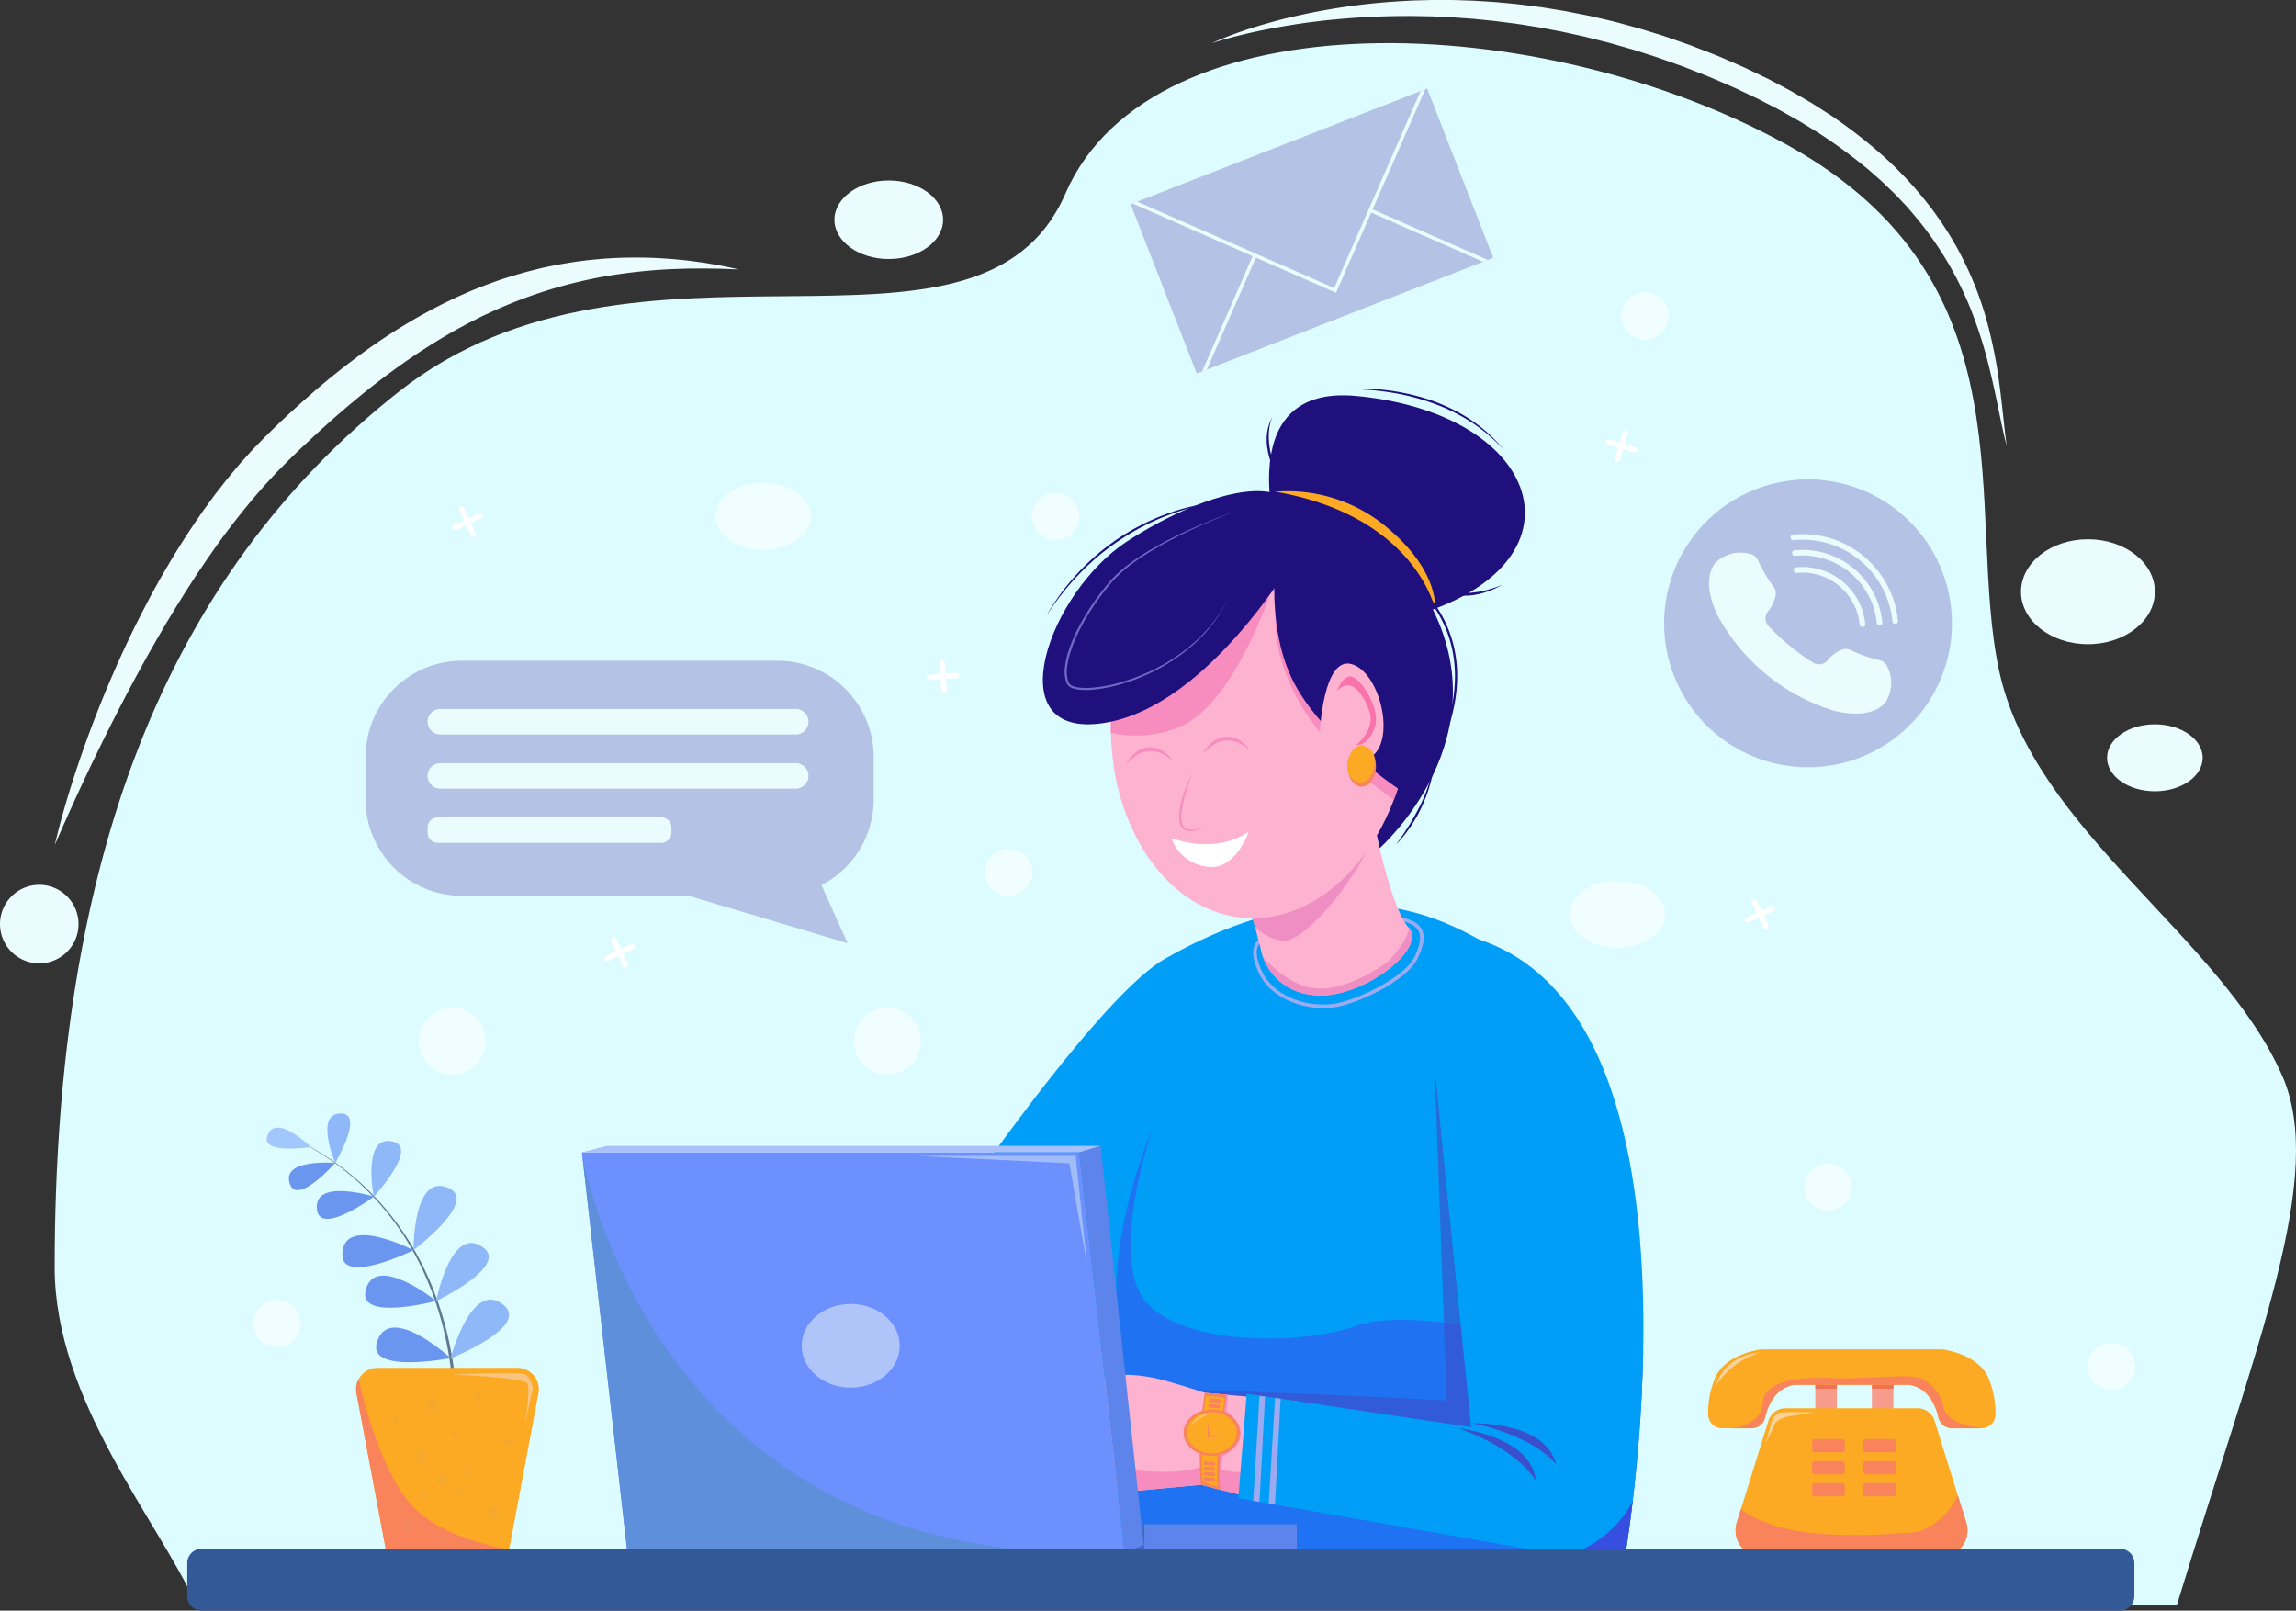 <svg id="Group_2582" data-name="Group 2582" xmlns="http://www.w3.org/2000/svg" xmlns:xlink="http://www.w3.org/1999/xlink" viewBox="0 0 352.263 247.091">
  <rect x="0" y="0" width="352.263" height="247.091" fill="#333333" stroke="none"/>
  <defs>
    <clipPath id="clip-path">
      <rect id="Rectangle_1489" data-name="Rectangle 1489" width="352.263" height="247.091" fill="none"/>
    </clipPath>
    <clipPath id="clip-path-3">
      <rect id="Rectangle_1466" data-name="Rectangle 1466" width="288.697" height="168.42" fill="none"/>
    </clipPath>
    <clipPath id="clip-path-4">
      <rect id="Rectangle_1467" data-name="Rectangle 1467" width="47.022" height="56.119" fill="none"/>
    </clipPath>
    <clipPath id="clip-path-5">
      <path id="Path_7719" data-name="Path 7719" d="M258.986,164.647a6.3,6.3,0,1,0,6.3-6.3,6.3,6.3,0,0,0-6.3,6.3" transform="translate(-258.986 -158.347)" fill="none"/>
    </clipPath>
    <radialGradient id="radial-gradient" cx="0.5" cy="0.5" r="0.5" gradientTransform="matrix(1, 0, 0, -1, 0, 20.85)" gradientUnits="objectBoundingBox">
      <stop offset="0" stop-color="#f973b4"/>
      <stop offset="1" stop-color="#fdb2d0"/>
    </radialGradient>
    <clipPath id="clip-path-6">
      <path id="Path_7720" data-name="Path 7720" d="M233.789,160.276a35.048,35.048,0,0,0,3.91,11.981,6.3,6.3,0,1,0-3.91-11.981" transform="translate(-233.789 -159.93)" fill="none"/>
    </clipPath>
    <radialGradient id="radial-gradient-2" cx="0.5" cy="0.5" r="0.427" gradientTransform="matrix(1.473, 0, 0, -1, 9.667, 21.128)" gradientUnits="objectBoundingBox">
      <stop offset="0" stop-color="#f981bb"/>
      <stop offset="1" stop-color="#fdb2d0"/>
    </radialGradient>
    <clipPath id="clip-path-8">
      <rect id="Rectangle_1485" data-name="Rectangle 1485" width="18.678" height="23.869" fill="none"/>
    </clipPath>
    <clipPath id="clip-path-9">
      <rect id="Rectangle_1471" data-name="Rectangle 1471" width="0.908" height="1.271" fill="none"/>
    </clipPath>
    <clipPath id="clip-path-15">
      <rect id="Rectangle_1477" data-name="Rectangle 1477" width="1.482" height="2.075" fill="none"/>
    </clipPath>
    <clipPath id="clip-path-16">
      <rect id="Rectangle_1478" data-name="Rectangle 1478" width="1.483" height="2.075" fill="none"/>
    </clipPath>
    <clipPath id="clip-path-20">
      <rect id="Rectangle_1482" data-name="Rectangle 1482" width="1.482" height="1.038" fill="none"/>
    </clipPath>
    <clipPath id="clip-path-22">
      <rect id="Rectangle_1484" data-name="Rectangle 1484" width="1.483" height="1.038" fill="none"/>
    </clipPath>
  </defs>
  <g id="Group_2532" data-name="Group 2532" clip-path="url(#clip-path)">
    <g id="Group_2480" data-name="Group 2480">
      <g id="Group_2479" data-name="Group 2479" clip-path="url(#clip-path)">
        <path id="Path_7648" data-name="Path 7648" d="M353.207,167.4c-9.471-21.416-38.145-37.565-43.407-62.095s5.524-59.506-32.357-80.551-97.6-23.15-110.883,7.366-65.552,1.337-102.4,30.5C28.452,90.891,11.48,134.383,11.48,196.871c0,20.437,15.9,38.832,21.711,51.758h303.9c12.36-40.512,22.95-65.778,16.118-81.226" transform="translate(-3.091 -2.438)" fill="#dcfcff"/>
        <path id="Path_7649" data-name="Path 7649" d="M457.061,157.2c0,2.836-3.284,5.135-7.335,5.135s-7.336-2.3-7.336-5.135,3.285-5.135,7.336-5.135,7.335,2.3,7.335,5.135" transform="translate(-119.115 -40.945)" fill="#ebfcfe"/>
        <path id="Path_7650" data-name="Path 7650" d="M444.86,121.262c0,4.445-4.6,8.049-10.269,8.049s-10.27-3.6-10.27-8.049,4.6-8.049,10.27-8.049,10.269,3.6,10.269,8.049" transform="translate(-114.249 -30.483)" fill="#ebfcfe"/>
        <path id="Path_7651" data-name="Path 7651" d="M12.046,191.785a6.023,6.023,0,1,1-6.023-6.023,6.023,6.023,0,0,1,6.023,6.023" transform="translate(0 -50.017)" fill="#ebfcfe"/>
        <path id="Path_7652" data-name="Path 7652" d="M191.864,43.917c0,3.326-3.732,6.023-8.336,6.023s-8.336-2.7-8.336-6.023,3.732-6.023,8.336-6.023,8.336,2.7,8.336,6.023" transform="translate(-47.171 -10.203)" fill="#ebfcfe"/>
        <path id="Path_7653" data-name="Path 7653" d="M11.481,144.253c.708-3.047,1.562-6.062,2.5-9.048s1.964-5.95,3.063-8.887,2.281-5.847,3.543-8.725c.62-1.445,1.284-2.87,1.949-4.3l1.02-2.129c.343-.71.7-1.41,1.058-2.113s.724-1.4,1.091-2.1.734-1.4,1.12-2.086.761-1.383,1.158-2.067l1.2-2.048c1.617-2.721,3.354-5.378,5.184-7.981l1.408-1.931c.233-.323.481-.636.726-.951l.739-.943c.246-.313.488-.631.741-.941l.767-.923c.517-.612,1.015-1.239,1.559-1.831s1.07-1.2,1.618-1.786l1.687-1.732c.281-.3.566-.558.848-.837l.85-.826c.563-.554,1.142-1.092,1.717-1.635,2.318-2.152,4.7-4.246,7.164-6.252l1.871-1.477,1.9-1.44c1.285-.941,2.578-1.875,3.911-2.753a84.493,84.493,0,0,1,8.258-4.876c.706-.377,1.431-.72,2.153-1.066s1.452-.68,2.188-1c.369-.157.731-.327,1.1-.473l1.118-.445c.373-.145.741-.3,1.12-.437l1.131-.408c.75-.281,1.515-.525,2.279-.764s1.535-.46,2.306-.677,1.549-.406,2.325-.6,1.562-.343,2.345-.5,1.573-.284,2.36-.416,1.578-.231,2.368-.328,1.584-.164,2.376-.235,1.585-.113,2.379-.151a68.028,68.028,0,0,1,9.475.253c.784.077,1.567.145,2.345.262l1.167.159c.39.049.778.11,1.163.179.774.14,1.547.261,2.315.417s1.532.318,2.3.485q-1.174-.035-2.341-.088c-.778-.031-1.559-.028-2.335-.043s-1.556,0-2.33,0c-.389.008-.775,0-1.162.015l-1.161.039a82.464,82.464,0,0,0-9.194.824A70.717,70.717,0,0,0,80.4,61.563l-1.044.446c-.349.144-.688.316-1.032.473l-1.028.48c-.343.157-.676.339-1.016.506l-1.014.509c-.339.165-.669.355-1,.531-.666.358-1.334.711-1.986,1.1q-3.936,2.269-7.658,4.908c-2.476,1.762-4.895,3.615-7.234,5.579-2.35,1.948-4.639,3.984-6.876,6.083-.561.523-1.127,1.041-1.678,1.576l-.83.8c-.274.266-.563.531-.821.8L45.6,86.956c-.519.546-1.02,1.112-1.537,1.661-2.034,2.235-3.949,4.593-5.8,7.018s-3.577,4.951-5.276,7.5l-1.25,1.934c-.417.645-.809,1.306-1.223,1.954s-.81,1.307-1.206,1.967-.8,1.315-1.182,1.984l-1.163,2-1.144,2.012c-.748,1.35-1.494,2.7-2.226,4.065q-2.19,4.09-4.26,8.259-4.139,8.338-7.859,16.939" transform="translate(-3.091 -14.561)" fill="#ebfcfe"/>
        <path id="Path_7654" data-name="Path 7654" d="M254.462,6.616c1.484-.695,3.025-1.267,4.574-1.814s3.129-1,4.713-1.447c.8-.21,1.587-.436,2.39-.616l1.2-.286,1.207-.26c.8-.181,1.613-.333,2.422-.488s1.622-.289,2.436-.429q4.884-.785,9.841-1.084l1.237-.072L285.1.085l.62-.018L288.2,0h3.1l.62.018,1.241.041L294.4.1c.414.014.826.048,1.239.071.826.053,1.653.1,2.479.159,1.648.159,3.3.294,4.941.525l1.234.158.616.079c.205.027.41.064.615.095l2.454.4.614.1.61.118,1.22.24,1.22.241c.406.079.814.158,1.216.256,1.614.379,3.237.726,4.831,1.185l2.4.653,2.377.732c1.593.465,3.145,1.05,4.713,1.591.787.263,1.555.575,2.327.875l2.317.9c.768.311,1.522.656,2.284.983l1.14.5c.379.167.763.324,1.135.509l2.246,1.074,1.123.538,1.1.58,2.2,1.168c.726.406,1.442.833,2.163,1.249l1.079.628c.358.212.705.444,1.058.665l2.105,1.349a77.222,77.222,0,0,1,7.916,6.143,57.755,57.755,0,0,1,6.866,7.327c.257.332.53.65.773.992l.731,1.023c.24.343.493.677.722,1.028l.68,1.057c.224.354.46.7.672,1.061l.629,1.087.315.543.156.272.144.278.574,1.116a51.211,51.211,0,0,1,3.627,9.3,71.042,71.042,0,0,1,1.975,9.7c.224,1.628.408,3.257.588,4.884s.346,3.252.569,4.875c-.421-1.584-.744-3.193-1.088-4.793-.328-1.6-.652-3.206-1.016-4.794-.175-.8-.375-1.585-.56-2.376-.092-.4-.2-.787-.3-1.18s-.2-.786-.315-1.175c-.224-.779-.441-1.559-.7-2.326-.126-.384-.239-.772-.374-1.152l-.4-1.141a52.457,52.457,0,0,0-9.517-16.554c-.521-.6-1.025-1.22-1.586-1.789l-.821-.869-.41-.435-.431-.415c-.578-.55-1.136-1.118-1.725-1.657l-1.794-1.584a80.915,80.915,0,0,0-7.711-5.7l-2.047-1.261c-.343-.208-.677-.427-1.025-.627l-1.049-.592c-.7-.392-1.395-.8-2.1-1.178l-2.145-1.1-1.07-.555-1.092-.517-2.182-1.033c-.361-.178-.736-.328-1.1-.49l-1.11-.478c-.742-.315-1.478-.645-2.224-.949l-2.249-.888c-.75-.3-1.5-.6-2.259-.861-1.521-.533-3.03-1.1-4.572-1.571l-2.3-.741L316.8,6.969c-.775-.221-1.548-.45-2.333-.634l-2.344-.592c-.389-.1-.783-.189-1.177-.274l-1.181-.259-1.182-.259L308,4.824l-.594-.11-2.378-.445c-.2-.037-.4-.078-.594-.11l-.6-.094-1.195-.188c-1.591-.275-3.2-.443-4.8-.657-.8-.088-1.605-.162-2.409-.244-.4-.038-.8-.086-1.206-.115l-1.208-.085-1.209-.085-.605-.043L290.6,2.62l-2.422-.11-2.425-.045-.607-.01-.607,0-1.214.006c-3.237.033-6.476.191-9.707.495-.807.079-1.617.144-2.422.248s-1.613.186-2.417.305l-1.208.17-1.2.2c-.8.126-1.6.273-2.406.412-1.6.3-3.2.631-4.781,1.016s-3.164.8-4.721,1.312" transform="translate(-68.515)" fill="#ebfcfe"/>
        <path id="Path_7655" data-name="Path 7655" d="M98.165,110.772l-1.8-3.874a.418.418,0,0,1,.759-.352l1.8,3.874a.418.418,0,1,1-.759.352" transform="translate(-25.937 -28.623)" fill="#fff"/>
        <path id="Path_7656" data-name="Path 7656" d="M99.377,108.523l-3.874,1.8a.418.418,0,0,1-.352-.759l3.874-1.8a.418.418,0,0,1,.352.759" transform="translate(-25.554 -29.005)" fill="#fff"/>
        <path id="Path_7657" data-name="Path 7657" d="M130.13,201.192l-1.8-3.874a.418.418,0,1,1,.759-.352l1.8,3.874a.418.418,0,1,1-.759.352" transform="translate(-34.544 -52.968)" fill="#fff"/>
        <path id="Path_7658" data-name="Path 7658" d="M131.341,198.942l-3.874,1.8a.418.418,0,1,1-.352-.759l3.874-1.8a.418.418,0,1,1,.352.759" transform="translate(-34.161 -53.351)" fill="#fff"/>
        <path id="Path_7659" data-name="Path 7659" d="M369.589,193.17l-1.8-3.874a.418.418,0,1,1,.759-.352l1.8,3.874a.418.418,0,0,1-.759.352" transform="translate(-99.019 -50.808)" fill="#fff"/>
        <path id="Path_7660" data-name="Path 7660" d="M370.8,190.921l-3.874,1.8a.418.418,0,0,1-.352-.759l3.874-1.8a.418.418,0,1,1,.352.759" transform="translate(-98.636 -51.191)" fill="#fff"/>
        <path id="Path_7661" data-name="Path 7661" d="M339.024,94.628l1.236-4.087a.418.418,0,0,1,.8.242l-1.236,4.087a.418.418,0,1,1-.8-.242" transform="translate(-91.278 -24.298)" fill="#fff"/>
        <path id="Path_7662" data-name="Path 7662" d="M341.44,94.249l-4.087-1.236a.418.418,0,0,1,.242-.8l4.087,1.236a.418.418,0,1,1-.242.8" transform="translate(-90.753 -24.823)" fill="#fff"/>
        <path id="Path_7663" data-name="Path 7663" d="M197.541,143.224l-.333-4.257a.419.419,0,0,1,.835-.065l.332,4.257a.419.419,0,0,1-.835.065" transform="translate(-53.099 -37.296)" fill="#fff"/>
        <path id="Path_7664" data-name="Path 7664" d="M199.229,142.037l-4.257.332a.419.419,0,0,1-.065-.835l4.257-.332a.418.418,0,0,1,.065.834" transform="translate(-52.375 -38.019)" fill="#fff"/>
        <g id="Group_2475" data-name="Group 2475" transform="translate(38.906 44.834)" opacity="0.57">
          <g id="Group_2474" data-name="Group 2474">
            <g id="Group_2473" data-name="Group 2473" clip-path="url(#clip-path-3)">
              <path id="Path_7665" data-name="Path 7665" d="M164.9,106.495c0,2.836-3.284,5.135-7.335,5.135s-7.336-2.3-7.336-5.135,3.285-5.135,7.336-5.135,7.335,2.3,7.335,5.135" transform="translate(-79.355 -72.126)" fill="#fff"/>
              <path id="Path_7666" data-name="Path 7666" d="M344.247,190.033c0,2.836-3.284,5.135-7.335,5.135s-7.336-2.3-7.336-5.135,3.285-5.135,7.336-5.135,7.335,2.3,7.335,5.135" transform="translate(-127.645 -94.619)" fill="#fff"/>
              <path id="Path_7667" data-name="Path 7667" d="M189.574,216.682a5.135,5.135,0,1,1-5.135-5.135,5.135,5.135,0,0,1,5.135,5.135" transform="translate(-87.184 -101.794)" fill="#fff"/>
              <path id="Path_7668" data-name="Path 7668" d="M98.229,216.682a5.135,5.135,0,1,1-5.135-5.135,5.135,5.135,0,0,1,5.135,5.135" transform="translate(-62.59 -101.794)" fill="#fff"/>
              <path id="Path_7669" data-name="Path 7669" d="M223.921,107.049a3.631,3.631,0,1,1-3.631-3.631,3.631,3.631,0,0,1,3.631,3.631" transform="translate(-97.242 -72.68)" fill="#fff"/>
              <path id="Path_7670" data-name="Path 7670" d="M386.087,247.876a3.631,3.631,0,1,1-3.631-3.631,3.631,3.631,0,0,1,3.631,3.631" transform="translate(-140.906 -110.598)" fill="#fff"/>
              <path id="Path_7671" data-name="Path 7671" d="M214.08,181.807a3.631,3.631,0,1,1-3.631-3.631,3.631,3.631,0,0,1,3.631,3.631" transform="translate(-94.593 -92.809)" fill="#fff"/>
              <path id="Path_7672" data-name="Path 7672" d="M347.687,64.984a3.631,3.631,0,1,1-3.631-3.631,3.631,3.631,0,0,1,3.631,3.631" transform="translate(-130.567 -61.354)" fill="#fff"/>
              <path id="Path_7673" data-name="Path 7673" d="M445.636,285.524a3.631,3.631,0,1,1-3.631-3.631,3.631,3.631,0,0,1,3.631,3.631" transform="translate(-156.94 -120.735)" fill="#fff"/>
              <path id="Path_7674" data-name="Path 7674" d="M60.5,276.54a3.631,3.631,0,1,1-3.631-3.631A3.631,3.631,0,0,1,60.5,276.54" transform="translate(-53.242 -118.316)" fill="#fff"/>
            </g>
          </g>
        </g>
        <path id="Path_7675" data-name="Path 7675" d="M192.662,244.673s26.543-39.965,37.9-46.458,28.119-12.47,44.5-4.89,18.828,17.85,25.185,33.254c1.653,4.005,2.132,10.4,1.931,17.856-.552,20.539-6.578,48.368-6.578,48.368l-86.069.039Z" transform="translate(-51.875 -51.099)" fill="#009ef7"/>
        <path id="Path_7676" data-name="Path 7676" d="M273.875,206.453c-3.8,0-8.1-1.745-9.811-5.228-.914-1.858-1.171-3.323-.762-4.355a1.753,1.753,0,0,1,.912-1.008l.192.513-.1-.257.1.255a1.233,1.233,0,0,0-.607.719c-.231.607-.289,1.773.753,3.89,1.946,3.953,7.449,5.527,11.43,4.719,3.706-.752,10.47-4.132,11.867-7.083.913-1.93,1.1-3.182.6-4.059-.507-.894-1.755-1.426-3.816-1.627l.053-.545c2.251.219,3.638.842,4.239,1.9.762,1.344.089,3.145-.582,4.564C286.86,202,280,205.448,276.1,206.239a11.23,11.23,0,0,1-2.221.214" transform="translate(-70.844 -51.801)" fill="#9caaf2"/>
        <path id="Path_7677" data-name="Path 7677" d="M308.125,271.211s-26.969-7.7-36.75-4.279-29.831,2.935-33.579-5.379,2.33-25.429,2.33-25.429c-5.932,14.793-6.721,25.8-4.9,33.968l1,33.719,69.625,1.36-10.374-28.433Z" transform="translate(-63.102 -63.577)" fill="#1f73f2"/>
        <path id="Path_7678" data-name="Path 7678" d="M322.744,283.5c-.085,4.785-.336,9.344-.659,13.463-.9,11.52-2.371,19.6-2.371,19.6l-18.969-3.334-38.4-6.75h0s48.353,7.5,54.954,0c2.908-3.307,4.535-13.08,5.445-22.981" transform="translate(-70.637 -76.333)" fill="#3750e2"/>
        <g id="Group_2478" data-name="Group 2478" transform="translate(178.701 162.823)" opacity="0.65" style="mix-blend-mode: multiply;isolation: isolate">
          <g id="Group_2477" data-name="Group 2477">
            <g id="Group_2476" data-name="Group 2476" clip-path="url(#clip-path-4)">
              <path id="Path_7679" data-name="Path 7679" d="M244.546,273.157c15.947.218,43.264,1.684,43.264,1.684l-1.885-52.024q.05.894.141,1.838c1.467,15.037,5.5,54.282,5.5,54.282Z" transform="translate(-244.546 -222.817)" fill="#3a4fcc"/>
            </g>
          </g>
        </g>
        <path id="Path_7680" data-name="Path 7680" d="M257.73,292.671l-1.146,16.272-3.869-.981-6.209-1.575-1.611-.408L243,305.5l-14.883,1.385-2.925.272a22.406,22.406,0,0,1-3.643-2.8c-2.888-2.762-5.682-7.165-.636-11.381,6.149-5.141,10.945-4.724,15.532-3.728,1.522.328,7.136,2.124,7.136,2.124l1.946.179,1.615.148Z" transform="translate(-58.731 -77.713)" fill="#fdb2d0"/>
        <path id="Path_7681" data-name="Path 7681" d="M256.4,312.865l-9.716-2.463L231.8,311.788l2.87-3.845s10.786,1.6,13.022-1.1c0,0,1.809,1.974,6.429,1.575,3.231-.28,2.818,2.66,2.278,4.452" transform="translate(-62.412 -82.617)" fill="#f78dbe"/>
        <path id="Path_7682" data-name="Path 7682" d="M256.239,302.144a12.17,12.17,0,0,0,.129,5.32l-1.611-.407.631-14.431,1.615.148-.233,2.446c5.223,4.384-.532,6.924-.532,6.924" transform="translate(-68.594 -78.79)" fill="#f78dbe"/>
        <path id="Path_7683" data-name="Path 7683" d="M322.112,260.134c-.084,4.785-.336,9.345-.658,13.464-.281,3.588-.617,6.842-.946,9.622-.729,6.148-1.425,9.981-1.425,9.981l-8.531-1.5-10.439-1.833L260,282.815l1.277-16.042,34.453,5.139s-4.034-39.245-5.5-54.283,5.5-20.905,5.5-20.905c22.644,6.409,26.834,38.078,26.384,63.411" transform="translate(-70.005 -52.968)" fill="#009ef7"/>
        <path id="Path_7684" data-name="Path 7684" d="M339.134,315.091c-.729,6.148-1.425,9.981-1.425,9.981l-8.531-1.5c3.475-1.353,7.664-3.871,9.956-8.48" transform="translate(-88.632 -84.839)" fill="#364fe0"/>
        <path id="Path_7685" data-name="Path 7685" d="M309.131,298.795s11.194-.358,12.86,6.306c0,0-3.1-4.282-12.86-6.306" transform="translate(-83.234 -80.45)" fill="#3a4fcc"/>
        <path id="Path_7686" data-name="Path 7686" d="M306.27,299.842s11.131,1.23,11.838,8.063c0,0-2.46-4.678-11.838-8.063" transform="translate(-82.464 -80.733)" fill="#3a4fcc"/>
        <path id="Path_7687" data-name="Path 7687" d="M264.083,293.056l-.957,16.1.957.168.863-16.189Z" transform="translate(-70.847 -78.906)" fill="#9caaf2"/>
        <path id="Path_7688" data-name="Path 7688" d="M267.345,293.472l-.965,16.212.958.168.867-16.253Z" transform="translate(-71.724 -79.018)" fill="#9caaf2"/>
        <path id="Path_7689" data-name="Path 7689" d="M252.095,306.51a58.063,58.063,0,0,1,.581-14.129l3.326.305s-1.742,12.095-.874,14.592Z" transform="translate(-67.826 -78.724)" fill="#f9835a"/>
        <path id="Path_7690" data-name="Path 7690" d="M252.485,306.275a57.261,57.261,0,0,1,.463-13.219l2.891.266s-1.774,11.49-1.019,13.66Z" transform="translate(-67.931 -78.906)" fill="#fcaa24"/>
        <path id="Path_7691" data-name="Path 7691" d="M257.154,299.468c0,1.966-1.936,3.56-4.324,3.56s-4.325-1.594-4.325-3.56,1.936-3.559,4.325-3.559,4.324,1.594,4.324,3.559" transform="translate(-66.911 -79.674)" fill="#f9835a"/>
        <path id="Path_7692" data-name="Path 7692" d="M256.85,299.614c0,1.747-1.721,3.164-3.844,3.164s-3.844-1.417-3.844-3.164,1.721-3.164,3.844-3.164,3.844,1.417,3.844,3.164" transform="translate(-67.088 -79.82)" fill="#fcaa24"/>
        <path id="Path_7693" data-name="Path 7693" d="M250.126,298.542s.679-1.776,3.348-1.841a6.417,6.417,0,0,0-3.348,1.841" transform="translate(-67.347 -79.887)" fill="#ffc46e"/>
        <path id="Path_7694" data-name="Path 7694" d="M253.545,298.231V300.8l3.749-.23h-3.486Z" transform="translate(-68.268 -80.299)" fill="#f9835a"/>
        <path id="Path_7695" data-name="Path 7695" d="M254.23,307.455l-1.344-.115a.2.2,0,0,1-.184-.219l.012-.142a.2.2,0,0,1,.219-.185l1.344.116a.2.2,0,0,1,.185.219l-.012.142a.2.2,0,0,1-.219.184" transform="translate(-68.04 -82.605)" fill="#f9835a"/>
        <path id="Path_7696" data-name="Path 7696" d="M255.369,294.227l-1.344-.115a.2.2,0,0,1-.184-.219l.012-.142a.2.2,0,0,1,.219-.185l1.344.116a.2.2,0,0,1,.184.219l-.012.142a.2.2,0,0,1-.219.184" transform="translate(-68.347 -79.043)" fill="#f9835a"/>
        <path id="Path_7697" data-name="Path 7697" d="M255.268,295.4l-1.344-.115a.2.2,0,0,1-.184-.219l.012-.143a.2.2,0,0,1,.219-.184l1.344.116a.2.2,0,0,1,.185.219l-.012.142a.2.2,0,0,1-.219.184" transform="translate(-68.32 -79.358)" fill="#f9835a"/>
        <path id="Path_7698" data-name="Path 7698" d="M254.23,308.557l-1.344-.116a.2.2,0,0,1-.184-.218l.012-.143a.2.2,0,0,1,.219-.184l1.344.116a.2.2,0,0,1,.185.219l-.012.142a.2.2,0,0,1-.219.184" transform="translate(-68.04 -82.901)" fill="#f9835a"/>
        <path id="Path_7699" data-name="Path 7699" d="M254.23,309.66l-1.344-.115a.2.2,0,0,1-.184-.219l.012-.142a.2.2,0,0,1,.219-.185l1.344.116a.2.2,0,0,1,.185.219l-.012.143a.2.2,0,0,1-.219.184" transform="translate(-68.04 -83.198)" fill="#f9835a"/>
        <path id="Path_7700" data-name="Path 7700" d="M254.23,310.762l-1.344-.116a.2.2,0,0,1-.184-.218l.012-.143a.2.2,0,0,1,.219-.184l1.344.116a.2.2,0,0,1,.185.219l-.012.143a.2.2,0,0,1-.219.184" transform="translate(-68.04 -83.495)" fill="#f9835a"/>
        <path id="Path_7701" data-name="Path 7701" d="M288.122,163.843s19.561-17.238,7.091-38.633l-11.24,19.623Z" transform="translate(-76.46 -33.713)" fill="#1f107e"/>
        <path id="Path_7702" data-name="Path 7702" d="M271,197.19a8.857,8.857,0,0,1-7.49-5.829,7,7,0,0,1-.357-1.391l-.1-.376,0,0-.48-1.815-.267-1-.973-3.673-2.088-7.887-.164-.623,20.356-9.049s.267,1.452.72,3.607c.268,1.277.6,2.8.985,4.418,1.244,5.25,3.007,11.461,4.713,13.267.036.039.07.076.1.117,2.764,3.367-7.888,11.326-14.956,10.241" transform="translate(-69.757 -44.572)" fill="#fdb2d0"/>
        <path id="Path_7703" data-name="Path 7703" d="M281.585,173.275c-1.932,6.4-10.562,17.075-13.973,16.939a7,7,0,0,1-4.479-2.116l-.973-3.673c3.547-3.481,14.933-14.32,18.823-13.953.268,1.277.221,1.185.6,2.8" transform="translate(-70.587 -45.898)" fill="#ef8ec3"/>
        <path id="Path_7704" data-name="Path 7704" d="M279.294,137.551q-.024,1.51-.157,3.047a41.188,41.188,0,0,1-2.49,11.023c-4.317,11.387-13.36,18.947-23.1,18.1-6.686-.585-12.363-5.011-16-11.6a35.054,35.054,0,0,1-3.908-11.983,40.676,40.676,0,0,1-.4-4.8,42.635,42.635,0,0,1,.15-4.739q.128-1.447.349-2.85c2.443-15.753,13.319-27.31,25.244-26.267,11.88,1.038,20.567,14.209,20.313,30.067" transform="translate(-62.797 -28.923)" fill="#fdb2d0"/>
        <path id="Path_7705" data-name="Path 7705" d="M288.59,142.341q-.024,1.51-.157,3.047a41.188,41.188,0,0,1-2.49,11.023c-22.268-15.6-17.83-31.2-17.83-31.2Z" transform="translate(-72.093 -33.713)" fill="#f78dbe"/>
        <path id="Path_7706" data-name="Path 7706" d="M258.3,122.142s-5.629,18.42-14.479,22.251a17.546,17.546,0,0,1-10.58.912,42.441,42.441,0,0,1,.15-4.739q.127-1.447.348-2.851Z" transform="translate(-62.797 -32.887)" fill="#f78dbe"/>
        <path id="Path_7707" data-name="Path 7707" d="M258.023,112.531s-13.448,23.718-29.831,26.163-8.314-20.05,3.668-27.874,29.342-13.2,26.163,1.711" transform="translate(-58.954 -27.758)" fill="#1f107e"/>
        <path id="Path_7708" data-name="Path 7708" d="M268.964,109.229c-.58.01-3.484,14,1.16,24.023s18.584,18.584,18.584,18.584,17.36-43.279-19.744-42.607" transform="translate(-72.035 -29.408)" fill="#1f107e"/>
        <path id="Path_7709" data-name="Path 7709" d="M268.261,107.025s-8.6-25.863,11.625-23.928c30.349,2.9,36.73,28.322,4,34.876" transform="translate(-71.741 -22.346)" fill="#1f107e"/>
        <path id="Path_7710" data-name="Path 7710" d="M277.111,149.827s.5-11.476,4.763-10.461,6.835,10.985,3.454,13.989-6,1.141-6,1.141Z" transform="translate(-74.613 -37.508)" fill="#fdb2d0"/>
        <path id="Path_7711" data-name="Path 7711" d="M267.735,103.19a23.688,23.688,0,0,1,17.13,5.465c8.109,6.759,7.391,12.486,7.391,12.486s-3.1-14.256-24.521-17.951" transform="translate(-72.088 -27.758)" fill="#fcaa24"/>
        <path id="Path_7712" data-name="Path 7712" d="M280.658,144.28s1.053-2.771,2.447-2.2,4.41,4.9,3.35,7.83-2.788,2.6-2.788,2.6,3.032-2.349,1.972-5.25-2.952-5.264-4.982-2.982" transform="translate(-75.568 -38.234)" fill="#f973aa"/>
        <path id="Path_7713" data-name="Path 7713" d="M268.56,98.35s-4.5-6.13-1.692-10.888c0,0-2.155,3.594,1.692,10.888" transform="translate(-71.607 -23.549)" fill="#1f107e"/>
        <path id="Path_7714" data-name="Path 7714" d="M311.733,122.708s-6.487,3.881-9.824-.286c0,0,2.511,3.188,9.824.286" transform="translate(-81.29 -32.962)" fill="#1f107e"/>
        <path id="Path_7715" data-name="Path 7715" d="M299.108,156.4a15.569,15.569,0,0,1-.262,4.124,23.446,23.446,0,0,1-1.151,3.984c-.274.636-.519,1.286-.841,1.9-.159.308-.3.626-.474.926l-.534.892c-.092.146-.18.3-.276.44l-.3.424c-.2.281-.4.567-.6.844-.424.547-.88,1.068-1.334,1.587l-.026-.022c.189-.289.388-.571.581-.855s.406-.555.586-.848.368-.579.552-.868l.278-.432c.088-.147.168-.3.253-.447l.516-.887c.172-.3.321-.6.482-.905.338-.6.6-1.23.889-1.85a23.228,23.228,0,0,0,1.236-3.915,15.51,15.51,0,0,0,.4-4.088Z" transform="translate(-78.973 -42.11)" fill="#1f107e"/>
        <path id="Path_7716" data-name="Path 7716" d="M301.163,147.046l-.313-.132c3.568-8.487,2.233-14.66.485-18.345a16.8,16.8,0,0,0-4.7-6.032l.2-.276a17.15,17.15,0,0,1,4.8,6.146c1.783,3.749,3.149,10.027-.472,18.638" transform="translate(-79.87 -32.919)" fill="#1f107e"/>
        <path id="Path_7717" data-name="Path 7717" d="M249.6,107.418c-2.717,1.022-5.389,2.164-7.991,3.447-1.3.637-2.588,1.309-3.843,2.034a39.66,39.66,0,0,0-3.65,2.349,20.425,20.425,0,0,0-3.234,2.857c-.476.54-.932,1.1-1.374,1.676s-.87,1.156-1.279,1.752a34.384,34.384,0,0,0-2.236,3.71,23.146,23.146,0,0,0-1.647,3.991,12.3,12.3,0,0,0-.444,2.1,4.735,4.735,0,0,0,.167,2.076,1.5,1.5,0,0,0,.1.232,1.144,1.144,0,0,0,.122.205,1.123,1.123,0,0,0,.376.279,3.433,3.433,0,0,0,1,.27,10.206,10.206,0,0,0,2.14.025,22.321,22.321,0,0,0,4.243-.8,30.823,30.823,0,0,0,4.071-1.479,28.208,28.208,0,0,0,7.283-4.654,23.512,23.512,0,0,0,2.969-3.161,22.074,22.074,0,0,0,2.308-3.679,22.19,22.19,0,0,1-5.166,6.964,28.37,28.37,0,0,1-7.287,4.769,28.759,28.759,0,0,1-4.1,1.523,22.633,22.633,0,0,1-4.3.83,10.523,10.523,0,0,1-2.208-.02,3.685,3.685,0,0,1-1.095-.3,1.429,1.429,0,0,1-.489-.365,1.473,1.473,0,0,1-.159-.259,2.032,2.032,0,0,1-.117-.265,5.044,5.044,0,0,1-.194-2.226,12.444,12.444,0,0,1,.449-2.159,23.418,23.418,0,0,1,1.685-4.044,34.629,34.629,0,0,1,2.269-3.736q.623-.9,1.295-1.761c.448-.576.906-1.139,1.392-1.687a16.286,16.286,0,0,1,1.573-1.532c.282-.232.559-.471.851-.689.145-.111.288-.224.434-.332l.444-.321a40.075,40.075,0,0,1,3.7-2.323q1.9-1.07,3.877-2c1.315-.621,2.646-1.2,3.99-1.754s2.7-1.073,4.073-1.544" transform="translate(-60.186 -28.923)" fill="#6f69c4"/>
        <path id="Path_7718" data-name="Path 7718" d="M246.5,105.42a26.972,26.972,0,0,0-4.075.726,35.012,35.012,0,0,0-3.947,1.233,36.117,36.117,0,0,0-7.347,3.742c-.582.368-1.136.778-1.7,1.174-.543.423-1.1.828-1.621,1.28-.262.224-.534.436-.787.669l-.764.695c-.26.227-.494.48-.743.718l-.37.361c-.125.118-.246.24-.362.368-.471.5-.955,1-1.4,1.526-.224.262-.455.519-.674.786l-.643.811-.324.4c-.105.137-.205.278-.308.417l-.613.835-.153.209-.144.216-.289.43-.582.859c.362-.588.71-1.188,1.093-1.765l.583-.859c.1-.143.193-.288.294-.429l.311-.417.626-.829c.214-.273.44-.536.659-.8.433-.544.908-1.049,1.371-1.567a33.705,33.705,0,0,1,3.018-2.867c.522-.459,1.081-.873,1.625-1.3.566-.4,1.121-.822,1.706-1.2a34.551,34.551,0,0,1,3.614-2.073,33.447,33.447,0,0,1,3.831-1.63,28.968,28.968,0,0,1,8.111-1.714" transform="translate(-59.144 -28.385)" fill="#1f107e"/>
      </g>
    </g>
    <g id="Group_2482" data-name="Group 2482" transform="translate(189.253 115.712)">
      <g id="Group_2481" data-name="Group 2481" clip-path="url(#clip-path-5)">
        <rect id="Rectangle_1469" data-name="Rectangle 1469" width="12.602" height="12.602" transform="translate(0 0)" fill="url(#radial-gradient)"/>
      </g>
    </g>
    <g id="Group_2484" data-name="Group 2484" transform="translate(170.841 116.868)">
      <g id="Group_2483" data-name="Group 2483" clip-path="url(#clip-path-6)">
        <rect id="Rectangle_1470" data-name="Rectangle 1470" width="8.366" height="12.327" transform="translate(0 0)" fill="url(#radial-gradient-2)"/>
      </g>
    </g>
    <g id="Group_2531" data-name="Group 2531">
      <g id="Group_2530" data-name="Group 2530" clip-path="url(#clip-path)">
        <path id="Path_7721" data-name="Path 7721" d="M243.547,158.911a7.406,7.406,0,0,0-1.756-1.1,3.918,3.918,0,0,0-1.909-.341,4.1,4.1,0,0,0-1.833.655,10.638,10.638,0,0,0-1.628,1.3,5.463,5.463,0,0,1,1.379-1.673,3.748,3.748,0,0,1,2.033-.855,3.642,3.642,0,0,1,2.148.51,4.57,4.57,0,0,1,1.565,1.506" transform="translate(-63.657 -42.241)" fill="#f78dbe"/>
        <path id="Path_7722" data-name="Path 7722" d="M259.719,156.686a7.391,7.391,0,0,0-1.756-1.1,3.916,3.916,0,0,0-1.909-.341,4.1,4.1,0,0,0-1.833.655,10.637,10.637,0,0,0-1.628,1.3,5.463,5.463,0,0,1,1.379-1.673,3.742,3.742,0,0,1,2.033-.854,3.636,3.636,0,0,1,2.148.509,4.57,4.57,0,0,1,1.565,1.506" transform="translate(-68.011 -41.642)" fill="#f78dbe"/>
        <path id="Path_7723" data-name="Path 7723" d="M249.573,162.393q-.525,1.439-.962,2.9c-.141.488-.279.976-.39,1.469a12.989,12.989,0,0,0-.269,1.484,5.326,5.326,0,0,0-.007,1.478,1.43,1.43,0,0,0,.7,1.136,2.246,2.246,0,0,0,1.423.069,8.616,8.616,0,0,0,1.447-.465,7.069,7.069,0,0,1-1.407.627,3.488,3.488,0,0,1-.773.141,1.768,1.768,0,0,1-.8-.132,1.354,1.354,0,0,1-.625-.554,2.233,2.233,0,0,1-.28-.767,5.509,5.509,0,0,1-.015-1.573,14.729,14.729,0,0,1,.745-2.994,21.509,21.509,0,0,1,1.214-2.818" transform="translate(-66.657 -43.725)" fill="#f78dbe"/>
        <path id="Path_7724" data-name="Path 7724" d="M257.814,174.59s-2.06,6.113-6.461,5.379a6.63,6.63,0,0,1-5.406-4.4s.34.14.927.313c1.905.562,6.422,1.466,10.468-.989h0c.158-.1.314-.2.471-.3" transform="translate(-66.222 -47.009)" fill="#fff"/>
        <path id="Path_7725" data-name="Path 7725" d="M282.122,81.7a31.289,31.289,0,0,1,6.8.153,32.527,32.527,0,0,1,3.358.6c.555.124,1.1.274,1.654.422.545.164,1.092.324,1.629.515a27.944,27.944,0,0,1,3.15,1.32,23.394,23.394,0,0,1,2.96,1.7,22.753,22.753,0,0,1,5.027,4.569,26.113,26.113,0,0,0-2.449-2.345l-.32-.277-.334-.26-.669-.519c-.465-.319-.915-.659-1.4-.949a28,28,0,0,0-6.078-2.921,34.967,34.967,0,0,0-6.564-1.6q-1.674-.254-3.369-.354a31.464,31.464,0,0,0-3.393-.056" transform="translate(-75.962 -21.966)" fill="#1f107e"/>
        <path id="Path_7726" data-name="Path 7726" d="M272.629,205.079a8.857,8.857,0,0,1-7.49-5.829c1.31,1.46,4.7,4.773,8.594,4.884,5,.14,10.637-4.157,10.637-4.157s2.865-2.907,3.216-5.138c2.764,3.367-7.888,11.326-14.956,10.241" transform="translate(-71.389 -52.461)" fill="#ef8ec3"/>
        <path id="Path_7727" data-name="Path 7727" d="M287.288,159.688c0,1.738-.976,3.146-2.178,3.146-.977,0-1.8-.93-2.08-2.211v0a4.374,4.374,0,0,1-.1-.933c0-1.738.976-3.144,2.179-3.144a2.19,2.19,0,0,1,1.884,1.562v.005a4.239,4.239,0,0,1,.292,1.577" transform="translate(-76.18 -42.15)" fill="#f9835a"/>
        <path id="Path_7728" data-name="Path 7728" d="M287.09,159.042c0,1.738-.976,3.146-2.178,3.146a2.186,2.186,0,0,1-1.883-1.564h0a4.387,4.387,0,0,1-.1-.934c0-1.737.976-3.144,2.18-3.144a2.189,2.189,0,0,1,1.883,1.562l0,.006a4.5,4.5,0,0,1,.095.93" transform="translate(-76.18 -42.15)" fill="#fcaa24"/>
        <path id="Path_7729" data-name="Path 7729" d="M85.609,280.145c.026-1.152-.027-2.28-.11-3.414s-.211-2.26-.373-3.383a53.192,53.192,0,0,0-1.4-6.653,50.208,50.208,0,0,0-2.256-6.41,45.829,45.829,0,0,0-3.143-6.021,41.754,41.754,0,0,0-8.893-10.189c-.878-.714-1.771-1.41-2.7-2.05-.458-.331-.936-.634-1.407-.946-.235-.156-.479-.3-.719-.449s-.478-.3-.725-.439a48.756,48.756,0,0,0-6.069-3.008,48.843,48.843,0,0,1,6.036,3.064c.245.14.479.3.719.445s.48.3.714.455c.467.316.941.623,1.395.957.924.648,1.808,1.35,2.675,2.07A41.562,41.562,0,0,1,78.11,254.4a45.513,45.513,0,0,1,3.065,6.013,49.727,49.727,0,0,1,2.18,6.385,52.935,52.935,0,0,1,1.323,6.614q.224,1.672.337,3.355c.072,1.118.113,2.25.077,3.356v.009a.259.259,0,1,0,.518.017Z" transform="translate(-15.567 -63.862)" fill="#617893"/>
        <path id="Path_7730" data-name="Path 7730" d="M90.386,283.393s-9.4-8.646-11.3-2.437c-1.511,4.941,11.3,2.437,11.3,2.437" transform="translate(-21.261 -75.044)" fill="#6a96ef"/>
        <path id="Path_7731" data-name="Path 7731" d="M94.592,281.856s3.255-12.352,8.2-8.147c3.937,3.347-8.2,8.147-8.2,8.147" transform="translate(-25.469 -73.462)" fill="#8fb8f9"/>
        <path id="Path_7732" data-name="Path 7732" d="M87.553,271.692s-9.427-7.57-10.826-1.586c-1.114,4.762,10.826,1.586,10.826,1.586" transform="translate(-20.639 -72.107)" fill="#6a96ef"/>
        <path id="Path_7733" data-name="Path 7733" d="M91.569,269.856s2.291-11.871,7.229-8.213c3.93,2.911-7.229,8.213-7.229,8.213" transform="translate(-24.655 -70.26)" fill="#8fb8f9"/>
        <path id="Path_7734" data-name="Path 7734" d="M82.794,261.617s-10.736-5.559-10.926.583c-.151,4.889,10.926-.583,10.926-.583" transform="translate(-19.35 -69.82)" fill="#6a96ef"/>
        <path id="Path_7735" data-name="Path 7735" d="M86.82,258.808s-.1-12.089,5.465-9.479c4.428,2.078-5.465,9.479-5.465,9.479" transform="translate(-23.376 -67.033)" fill="#8fb8f9"/>
        <path id="Path_7736" data-name="Path 7736" d="M67.752,244.127s-8.435-.738-6.92,3.291c1.205,3.206,6.92-3.291,6.92-3.291" transform="translate(-16.33 -65.718)" fill="#6a96ef"/>
        <path id="Path_7737" data-name="Path 7737" d="M69.929,241.362s-3.286-7.8,1.012-7.6c3.421.165-1.012,7.6-1.012,7.6" transform="translate(-18.505 -62.941)" fill="#8fb8f9"/>
        <path id="Path_7738" data-name="Path 7738" d="M75.283,250.894s-9.476-2.912-8.73,2.071c.594,3.966,8.73-2.071,8.73-2.071" transform="translate(-17.908 -67.326)" fill="#6a96ef"/>
        <path id="Path_7739" data-name="Path 7739" d="M78.33,248.1s-1.85-9.739,3.02-8.448c3.877,1.028-3.02,8.448-3.02,8.448" transform="translate(-20.998 -64.496)" fill="#8fb8f9"/>
        <path id="Path_7740" data-name="Path 7740" d="M62.758,239.7s-5.413-5.34-6.672-1.685c-1,2.908,6.672,1.685,6.672,1.685" transform="translate(-15.077 -63.741)" fill="#a2c7fc"/>
        <path id="Path_7741" data-name="Path 7741" d="M102.749,291.058l-4.507,23.99-.271,1.443H79.6l-4.778-25.432a3.3,3.3,0,0,1,3.238-3.9H99.511a3.3,3.3,0,0,1,3.238,3.9" transform="translate(-20.13 -77.317)" fill="#fcaa24"/>
        <path id="Path_7742" data-name="Path 7742" d="M98.242,315.7l-.271,1.443H79.6L74.82,291.708a3.266,3.266,0,0,1,.324-2.145c.909,3.94,3.451,13.537,7.646,18.753,3.722,4.628,11.213,6.6,15.452,7.381" transform="translate(-20.13 -77.966)" fill="#f9835a"/>
        <path id="Path_7743" data-name="Path 7743" d="M94.966,288.489s10.379-.451,11.216,0,1.16,2.127,1.16,2.127l-1.225,5.415s.9-5.286.322-6.188-11.474-1.354-11.474-1.354" transform="translate(-25.57 -77.622)" fill="#f7c481"/>
        <g id="Group_2529" data-name="Group 2529" transform="translate(60.175 213.599)" opacity="0.19" style="mix-blend-mode: multiply;isolation: isolate">
          <g id="Group_2528" data-name="Group 2528">
            <g id="Group_2527" data-name="Group 2527" clip-path="url(#clip-path-8)">
              <g id="Group_2487" data-name="Group 2487" transform="translate(9.251 5.818)" opacity="0.6">
                <g id="Group_2486" data-name="Group 2486">
                  <g id="Group_2485" data-name="Group 2485" clip-path="url(#clip-path-9)">
                    <path id="Path_7744" data-name="Path 7744" d="M95.914,300.9c0,.351-.2.636-.454.636s-.454-.285-.454-.636.2-.635.454-.635.454.284.454.635" transform="translate(-95.006 -300.264)" fill="#c69c6d"/>
                  </g>
                </g>
              </g>
              <g id="Group_2490" data-name="Group 2490" transform="translate(12.619)" opacity="0.6">
                <g id="Group_2489" data-name="Group 2489">
                  <g id="Group_2488" data-name="Group 2488" clip-path="url(#clip-path-9)">
                    <path id="Path_7745" data-name="Path 7745" d="M100.524,292.938c0,.351-.2.636-.454.636s-.454-.285-.454-.636.2-.636.454-.636.454.285.454.636" transform="translate(-99.616 -292.302)" fill="#c69c6d"/>
                  </g>
                </g>
              </g>
              <g id="Group_2493" data-name="Group 2493" transform="translate(10.899 11.655)" opacity="0.6">
                <g id="Group_2492" data-name="Group 2492">
                  <g id="Group_2491" data-name="Group 2491" clip-path="url(#clip-path-9)">
                    <path id="Path_7746" data-name="Path 7746" d="M98.171,308.887c0,.351-.2.635-.454.635s-.454-.284-.454-.635.2-.636.454-.636.454.285.454.636" transform="translate(-97.263 -308.251)" fill="#c69c6d"/>
                  </g>
                </g>
              </g>
              <g id="Group_2496" data-name="Group 2496" transform="translate(0 3.539)" opacity="0.6">
                <g id="Group_2495" data-name="Group 2495">
                  <g id="Group_2494" data-name="Group 2494" clip-path="url(#clip-path-9)">
                    <path id="Path_7747" data-name="Path 7747" d="M83.255,297.78c0,.351-.2.635-.454.635s-.454-.284-.454-.635.2-.636.454-.636.454.285.454.636" transform="translate(-82.347 -297.145)" fill="#c69c6d"/>
                  </g>
                </g>
              </g>
              <g id="Group_2499" data-name="Group 2499" transform="translate(4.451 15.201)" opacity="0.6">
                <g id="Group_2498" data-name="Group 2498">
                  <g id="Group_2497" data-name="Group 2497" clip-path="url(#clip-path-9)">
                    <path id="Path_7748" data-name="Path 7748" d="M89.346,313.739c0,.351-.2.635-.454.635s-.454-.284-.454-.635.2-.636.454-.636.454.285.454.636" transform="translate(-88.438 -313.103)" fill="#c69c6d"/>
                  </g>
                </g>
              </g>
              <g id="Group_2502" data-name="Group 2502" transform="translate(7.284 21.56)" opacity="0.6">
                <g id="Group_2501" data-name="Group 2501">
                  <g id="Group_2500" data-name="Group 2500" clip-path="url(#clip-path-9)">
                    <path id="Path_7749" data-name="Path 7749" d="M93.224,322.442c0,.351-.2.636-.454.636s-.454-.285-.454-.636.2-.636.454-.636.454.285.454.636" transform="translate(-92.316 -321.806)" fill="#c69c6d"/>
                  </g>
                </g>
              </g>
              <g id="Group_2505" data-name="Group 2505" transform="translate(6.997 12.29)" opacity="0.6">
                <g id="Group_2504" data-name="Group 2504">
                  <g id="Group_2503" data-name="Group 2503" clip-path="url(#clip-path-15)">
                    <path id="Path_7750" data-name="Path 7750" d="M93.4,310.159c0,.573-.332,1.038-.741,1.038s-.742-.465-.742-1.038.332-1.038.742-1.038.741.465.741,1.038" transform="translate(-91.922 -309.121)" fill="#c69c6d"/>
                  </g>
                </g>
              </g>
              <g id="Group_2508" data-name="Group 2508" transform="translate(14.668 17.637)" opacity="0.6">
                <g id="Group_2507" data-name="Group 2507">
                  <g id="Group_2506" data-name="Group 2506" clip-path="url(#clip-path-16)">
                    <path id="Path_7751" data-name="Path 7751" d="M103.9,317.476c0,.573-.332,1.038-.741,1.038s-.742-.465-.742-1.038.332-1.038.742-1.038.741.465.741,1.038" transform="translate(-102.42 -316.438)" fill="#c69c6d"/>
                  </g>
                </g>
              </g>
              <g id="Group_2511" data-name="Group 2511" transform="translate(3.709 8.831)" opacity="0.6">
                <g id="Group_2510" data-name="Group 2510">
                  <g id="Group_2509" data-name="Group 2509" clip-path="url(#clip-path-15)">
                    <path id="Path_7752" data-name="Path 7752" d="M88.906,305.426c0,.573-.332,1.038-.741,1.038s-.742-.465-.742-1.038.332-1.038.742-1.038.741.465.741,1.038" transform="translate(-87.423 -304.388)" fill="#c69c6d"/>
                  </g>
                </g>
              </g>
              <g id="Group_2514" data-name="Group 2514" transform="translate(5.456 0.938)" opacity="0.6">
                <g id="Group_2513" data-name="Group 2513">
                  <g id="Group_2512" data-name="Group 2512" clip-path="url(#clip-path-15)">
                    <path id="Path_7753" data-name="Path 7753" d="M91.3,294.624c0,.573-.332,1.038-.741,1.038s-.742-.465-.742-1.038.332-1.038.742-1.038.741.465.741,1.038" transform="translate(-89.813 -293.586)" fill="#c69c6d"/>
                  </g>
                </g>
              </g>
              <g id="Group_2517" data-name="Group 2517" transform="translate(1.614 19.485)" opacity="0.6">
                <g id="Group_2516" data-name="Group 2516">
                  <g id="Group_2515" data-name="Group 2515" clip-path="url(#clip-path-15)">
                    <path id="Path_7754" data-name="Path 7754" d="M86.039,320c0,.573-.332,1.038-.741,1.038s-.742-.465-.742-1.038.332-1.038.742-1.038.741.465.741,1.038" transform="translate(-84.556 -318.967)" fill="#c69c6d"/>
                  </g>
                </g>
              </g>
              <g id="Group_2520" data-name="Group 2520" transform="translate(9.417 14.682)" opacity="0.6">
                <g id="Group_2519" data-name="Group 2519">
                  <g id="Group_2518" data-name="Group 2518" clip-path="url(#clip-path-20)">
                    <path id="Path_7755" data-name="Path 7755" d="M96.717,312.913c0,.286-.332.519-.741.519s-.742-.232-.742-.519.332-.519.742-.519.741.232.741.519" transform="translate(-95.234 -312.394)" fill="#c69c6d"/>
                  </g>
                </g>
              </g>
              <g id="Group_2523" data-name="Group 2523" transform="translate(11.066 22.831)" opacity="0.6">
                <g id="Group_2522" data-name="Group 2522">
                  <g id="Group_2521" data-name="Group 2521" clip-path="url(#clip-path-20)">
                    <path id="Path_7756" data-name="Path 7756" d="M98.973,324.065c0,.286-.332.519-.741.519s-.742-.232-.742-.519.332-.519.742-.519.741.232.741.519" transform="translate(-97.49 -323.546)" fill="#c69c6d"/>
                  </g>
                </g>
              </g>
              <g id="Group_2526" data-name="Group 2526" transform="translate(17.196 7.089)" opacity="0.6">
                <g id="Group_2525" data-name="Group 2525">
                  <g id="Group_2524" data-name="Group 2524" clip-path="url(#clip-path-22)">
                    <path id="Path_7757" data-name="Path 7757" d="M107.361,302.522c0,.286-.332.519-.742.519s-.742-.232-.742-.519.332-.519.742-.519.742.232.742.519" transform="translate(-105.879 -302.003)" fill="#c69c6d"/>
                  </g>
                </g>
              </g>
            </g>
          </g>
        </g>
        <path id="Path_7758" data-name="Path 7758" d="M239.148,319.982h-3.035v4.32h3.035" transform="translate(-63.574 -86.156)" fill="#426bc6"/>
        <path id="Path_7759" data-name="Path 7759" d="M205.437,303.28H129.148l-6.963-61.348a.184.184,0,0,0,0-.026H198.47Z" transform="translate(-32.898 -65.134)" fill="#6c90fe"/>
        <rect id="Rectangle_1486" data-name="Rectangle 1486" width="23.392" height="4.319" transform="translate(175.574 233.826)" fill="#5c84ea"/>
        <path id="Path_7760" data-name="Path 7760" d="M226.579,241.547l3.3-.978,6.6,61.251-2.937,1.1Z" transform="translate(-61.007 -64.774)" fill="#5c84ea"/>
        <path id="Path_7761" data-name="Path 7761" d="M122.182,241.547l3.79-.978h75.8l-3.3.978Z" transform="translate(-32.898 -64.774)" fill="#aac0f9"/>
        <path id="Path_7762" data-name="Path 7762" d="M183.362,280.168c0,3.545-3.367,6.419-7.519,6.419s-7.519-2.874-7.519-6.419,3.366-6.418,7.519-6.418,7.519,2.873,7.519,6.418" transform="translate(-45.322 -73.708)" fill="#afc4f9"/>
        <path id="Path_7763" data-name="Path 7763" d="M194.531,303.29H129.149l-6.963-61.348c.229,1.369,10.086,58.246,72.345,61.348" transform="translate(-32.899 -65.143)" fill="#5e8fdb"/>
        <path id="Path_7764" data-name="Path 7764" d="M192,242.657h24.729l1.754,16.749L215.764,243.8Z" transform="translate(-51.697 -65.336)" fill="#a0bdf9"/>
        <rect id="Rectangle_1487" data-name="Rectangle 1487" width="48.821" height="27.878" transform="translate(173.478 31.327) rotate(-21.318)" fill="#b3c2e5"/>
        <path id="Path_7765" data-name="Path 7765" d="M282.7,18.731l-.724.283-7.863,17.927-.221.5-5.172,11.791-11.791-5.171-.5-.221L238.5,35.979l-.724.283,18.43,8.084L248.457,62.02l.724-.282,7.531-17.173,12.293,5.392L274.4,37.664,291.57,45.2l.723-.282-17.675-7.752Z" transform="translate(-64.023 -5.043)" fill="#ebfcfe"/>
        <path id="Path_7766" data-name="Path 7766" d="M154.712,160v-6.5a14.782,14.782,0,0,0-14.782-14.782H91.54A14.782,14.782,0,0,0,76.758,153.5V160A14.782,14.782,0,0,0,91.54,174.778h34.792l24.369,7.268-4-8.91A14.779,14.779,0,0,0,154.712,160" transform="translate(-20.667 -37.35)" fill="#b3c2e5"/>
        <path id="Path_7767" data-name="Path 7767" d="M146.26,152.753H91.733a1.956,1.956,0,0,1,0-3.912H146.26a1.956,1.956,0,0,1,0,3.912" transform="translate(-24.173 -40.076)" fill="#ebfcfe"/>
        <path id="Path_7768" data-name="Path 7768" d="M146.26,164.13H91.733a1.956,1.956,0,0,1,0-3.912H146.26a1.956,1.956,0,0,1,0,3.912" transform="translate(-24.173 -43.139)" fill="#ebfcfe"/>
        <path id="Path_7769" data-name="Path 7769" d="M125.623,175.507H91.343a1.565,1.565,0,0,1-1.565-1.565v-.782a1.565,1.565,0,0,1,1.565-1.565h34.28a1.565,1.565,0,0,1,1.565,1.565v.782a1.565,1.565,0,0,1-1.565,1.565" transform="translate(-24.173 -46.202)" fill="#ebfcfe"/>
        <path id="Path_7770" data-name="Path 7770" d="M396.316,289.163v4.585a1.467,1.467,0,0,1-1.467,1.467h-.366a1.466,1.466,0,0,1-1.467-1.467v-4.585a1.466,1.466,0,0,1,1.467-1.467h.366a1.472,1.472,0,0,1,1.467,1.467" transform="translate(-105.82 -77.463)" fill="#f79c8d"/>
        <path id="Path_7771" data-name="Path 7771" d="M384.442,289.163v4.585a1.467,1.467,0,0,1-1.467,1.467h-.367a1.466,1.466,0,0,1-1.467-1.467v-4.585a1.466,1.466,0,0,1,1.467-1.467h.367a1.472,1.472,0,0,1,1.467,1.467" transform="translate(-102.623 -77.463)" fill="#f79c8d"/>
        <path id="Path_7772" data-name="Path 7772" d="M397.327,317.767H367.048c-1.869,0-3.15-2.4-2.46-4.613l.65-2.087,4.138-13.284a2.741,2.741,0,0,1,2.46-2.128h20.7a2.741,2.741,0,0,1,2.46,2.128l3.51,11.266,1.279,4.1c.689,2.212-.591,4.613-2.46,4.613" transform="translate(-98.115 -79.606)" fill="#fcaa24"/>
        <path id="Path_7773" data-name="Path 7773" d="M384.442,289.373v1.36h-3.3v-1.36a1.471,1.471,0,0,1,.214-.764l2.778-.134a1.455,1.455,0,0,1,.309.9" transform="translate(-102.623 -77.673)" fill="#ef7352"/>
        <path id="Path_7774" data-name="Path 7774" d="M396.316,289.373v1.36h-3.3v-1.36a1.471,1.471,0,0,1,.214-.764l2.778-.134a1.455,1.455,0,0,1,.309.9" transform="translate(-105.82 -77.673)" fill="#ef7352"/>
        <path id="Path_7775" data-name="Path 7775" d="M397.327,322.7H367.048c-1.869,0-3.15-2.4-2.46-4.613l.65-2.087c.7.711,2.159,1.578,5.03,2.54,7.885,2.64,22.19.99,22.19.99a10.649,10.649,0,0,0,6.051-5.548l1.279,4.1c.689,2.212-.591,4.613-2.46,4.613" transform="translate(-98.115 -84.541)" fill="#f9835a"/>
        <path id="Path_7776" data-name="Path 7776" d="M402.718,293.262a2.127,2.127,0,0,1-2.129,2.126H396.05a2.139,2.139,0,0,1-2.08-1.673c-.4-1.74-1.445-4.3-4.181-4.943a1.883,1.883,0,0,0-.449-.048H372.013a1.876,1.876,0,0,0-.448.048c-2.736.645-3.783,3.2-4.182,4.943a2.137,2.137,0,0,1-2.079,1.673h-4.539a2.127,2.127,0,0,1-2.129-2.126,13.774,13.774,0,0,1,1.168-5.82c1.53-3.169,5.888-3.994,6.8-4.133a1.913,1.913,0,0,1,.316-.024h27.511a1.921,1.921,0,0,1,.318.024c.912.139,5.271.965,6.8,4.133a13.744,13.744,0,0,1,1.17,5.82" transform="translate(-96.564 -76.275)" fill="#fcaa24"/>
        <path id="Path_7777" data-name="Path 7777" d="M401.585,296.914H397.4a2.139,2.139,0,0,1-2.08-1.673c-.4-1.741-1.445-4.3-4.181-4.943a1.883,1.883,0,0,0-.449-.047H373.362a1.877,1.877,0,0,0-.448.047c-2.736.645-3.783,3.2-4.182,4.943a2.137,2.137,0,0,1-2.079,1.673h-3.007c.245,0,4.564-.55,4.727-3.931s5.461-3.975,10.514-3.76,11.818-.7,13.693,0a6.311,6.311,0,0,1,3.586,4.627c.408,1.947,3.749,2.858,5.135,2.892.172,0,.259.066.284.172" transform="translate(-97.913 -77.801)" fill="#f9835a"/>
        <path id="Path_7778" data-name="Path 7778" d="M360.2,289.1s1.052-4.631,6.84-5.13a12.333,12.333,0,0,0-6.84,5.13" transform="translate(-96.983 -76.459)" fill="#f9d298"/>
        <path id="Path_7779" data-name="Path 7779" d="M370.665,301.3l.965-3.376a1.9,1.9,0,0,1,2.017-1.447h4.428l-4.253.7s-1.491.482-1.754,1.184-1.4,2.938-1.4,2.938" transform="translate(-99.802 -79.827)" fill="#f9d298"/>
        <path id="Path_7780" data-name="Path 7780" d="M385.1,304.146h-4.242a.378.378,0,0,1-.378-.379v-1.282a.378.378,0,0,1,.378-.378H385.1a.378.378,0,0,1,.379.378v1.282a.379.379,0,0,1-.379.379" transform="translate(-102.445 -81.343)" fill="#f9835a"/>
        <path id="Path_7781" data-name="Path 7781" d="M395.813,304.146H391.57a.379.379,0,0,1-.379-.379v-1.282a.378.378,0,0,1,.379-.378h4.242a.378.378,0,0,1,.378.378v1.282a.378.378,0,0,1-.378.379" transform="translate(-105.329 -81.343)" fill="#f9835a"/>
        <path id="Path_7782" data-name="Path 7782" d="M385.1,308.769h-4.242a.378.378,0,0,1-.378-.379v-1.282a.378.378,0,0,1,.378-.378H385.1a.378.378,0,0,1,.379.378v1.282a.379.379,0,0,1-.379.379" transform="translate(-102.445 -82.588)" fill="#f9835a"/>
        <path id="Path_7783" data-name="Path 7783" d="M395.813,308.769H391.57a.379.379,0,0,1-.379-.379v-1.282a.378.378,0,0,1,.379-.378h4.242a.378.378,0,0,1,.378.378v1.282a.378.378,0,0,1-.378.379" transform="translate(-105.329 -82.588)" fill="#f9835a"/>
        <path id="Path_7784" data-name="Path 7784" d="M385.1,313.391h-4.242a.378.378,0,0,1-.378-.379V311.73a.378.378,0,0,1,.378-.378H385.1a.378.378,0,0,1,.379.378v1.282a.379.379,0,0,1-.379.379" transform="translate(-102.445 -83.832)" fill="#f9835a"/>
        <path id="Path_7785" data-name="Path 7785" d="M395.813,313.391H391.57a.379.379,0,0,1-.379-.379V311.73a.378.378,0,0,1,.379-.378h4.242a.378.378,0,0,1,.378.378v1.282a.378.378,0,0,1-.378.379" transform="translate(-105.329 -83.832)" fill="#f9835a"/>
        <path id="Path_7786" data-name="Path 7786" d="M388.528,136.745a22.076,22.076,0,1,1-3.037-31.071,22.076,22.076,0,0,1,3.037,31.071" transform="translate(-94.076 -27.101)" fill="#b3c2e5"/>
        <path id="Path_7787" data-name="Path 7787" d="M385.781,139.144l0,0h0c-1.631,1.689-4.58,1.98-8.022,1.058a30.519,30.519,0,0,1-17.557-14.43c-1.57-3.2-1.858-6.148-.516-8.075h0l0,0a5.509,5.509,0,0,1,5.63-1.432,1.687,1.687,0,0,1,1.032.938,21.287,21.287,0,0,0,2.394,4.067,1.688,1.688,0,0,1,.292,1.337,5.468,5.468,0,0,1-1.139,2.384l-.009.011a1.693,1.693,0,0,0,.042,2.235,33.54,33.54,0,0,0,6.9,5.67,1.692,1.692,0,0,0,2.2-.392l.009-.011a5.462,5.462,0,0,1,2.118-1.579,1.686,1.686,0,0,1,1.368.028,21.29,21.29,0,0,0,4.454,1.56,1.685,1.685,0,0,1,1.12.831,5.51,5.51,0,0,1-.314,5.8" transform="translate(-96.615 -31.235)" fill="#ebfcfe"/>
        <path id="Path_7788" data-name="Path 7788" d="M386.88,128.163a.428.428,0,0,1-.155-.289,8.829,8.829,0,0,0-9.654-7.935.429.429,0,1,1-.083-.854,9.688,9.688,0,0,1,10.591,8.7.429.429,0,0,1-.7.373" transform="translate(-101.401 -32.051)" fill="#ebfcfe"/>
        <path id="Path_7789" data-name="Path 7789" d="M389.4,126.941a.425.425,0,0,1-.154-.289,11.452,11.452,0,0,0-12.523-10.293.429.429,0,0,1-.083-.854,12.309,12.309,0,0,1,13.46,11.063.429.429,0,0,1-.7.373" transform="translate(-101.307 -31.084)" fill="#ebfcfe"/>
        <path id="Path_7790" data-name="Path 7790" d="M391.721,125.814a.424.424,0,0,1-.154-.289A13.869,13.869,0,0,0,376.4,113.059a.429.429,0,0,1-.083-.854,14.726,14.726,0,0,1,16.1,13.235.429.429,0,0,1-.7.373" transform="translate(-101.22 -30.193)" fill="#ebfcfe"/>
        <path id="Path_7791" data-name="Path 7791" d="M335.826,334.634H41.546a2.227,2.227,0,0,1-2.227-2.227v-5.048a2.227,2.227,0,0,1,2.227-2.227h294.28a2.228,2.228,0,0,1,2.227,2.227v5.048a2.228,2.228,0,0,1-2.227,2.227" transform="translate(-10.587 -87.542)" fill="#335997"/>
      </g>
    </g>
  </g>
</svg>